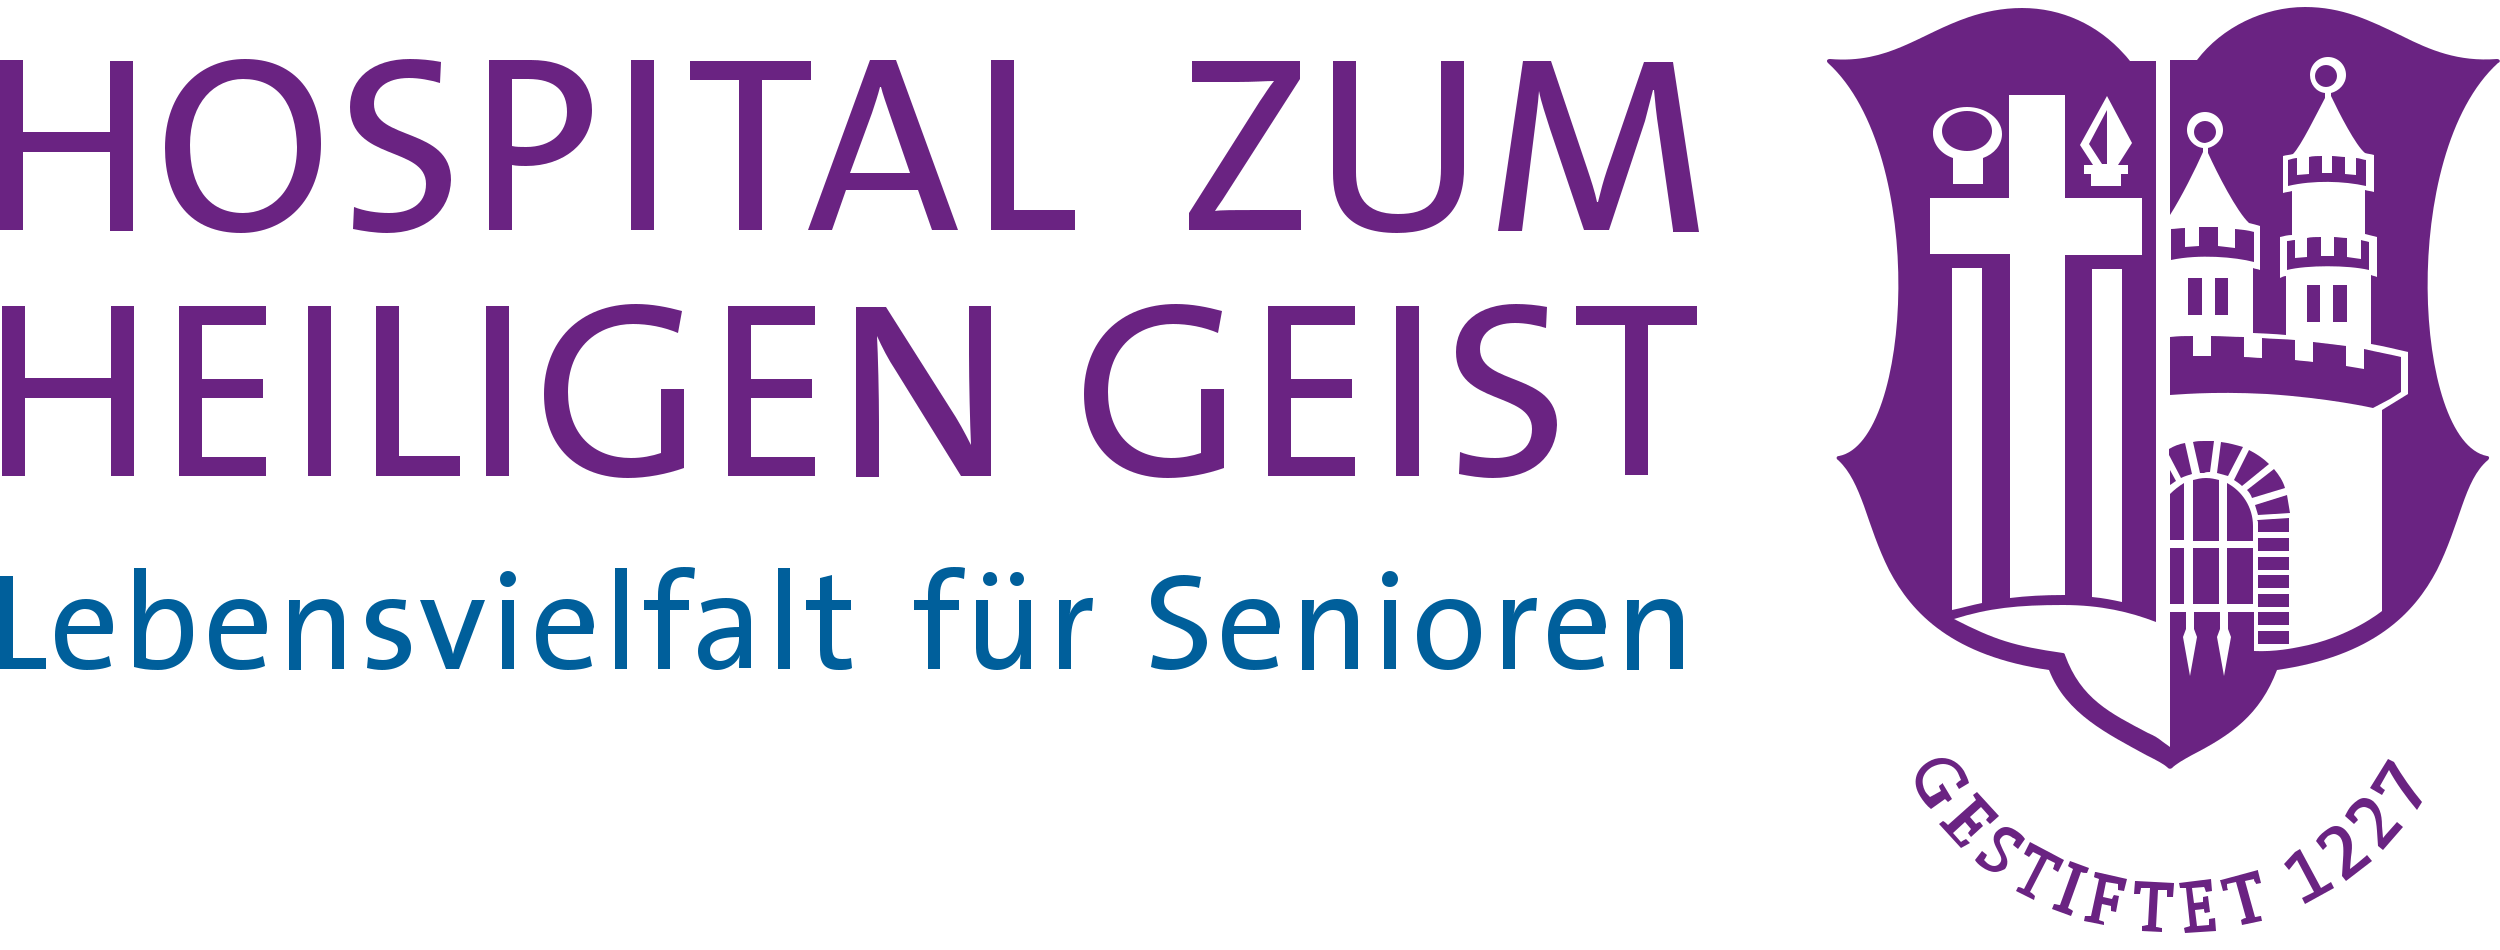 <?xml version="1.0" encoding="utf-8"?>
<!-- Generator: Adobe Illustrator 23.0.3, SVG Export Plug-In . SVG Version: 6.00 Build 0)  -->
<!DOCTYPE svg PUBLIC "-//W3C//DTD SVG 1.1//EN" "http://www.w3.org/Graphics/SVG/1.1/DTD/svg11.dtd">
<svg version="1.1" id="Ebene_1" xmlns:x="http://ns.adobe.com/Extensibility/1.0/" xmlns:i="http://ns.adobe.com/AdobeIllustrator/10.0/" xmlns:graph="http://ns.adobe.com/Graphs/1.0/"
	 xmlns="http://www.w3.org/2000/svg" xmlns:xlink="http://www.w3.org/1999/xlink" x="0px" y="0px" viewBox="0 0 250 95"
	 style="enable-background:new 0 0 250 95;" xml:space="preserve">
<style type="text/css">
	.st0{fill:#6A2382;}
	.st1{fill:#005F9B;}
</style>
<rect x="225.8" y="57.5" class="st0" width="3.1" height="1.3"/>
<rect x="233.3" y="28.5" class="st0" width="1.4" height="3.7"/>
<rect x="225.8" y="59.4" class="st0" width="3.1" height="1.3"/>
<rect x="225.8" y="61.2" class="st0" width="3.1" height="1.3"/>
<path class="st0" d="M236.6,18.6V16c-0.2,0-0.7-0.2-1-0.2v1.7l-1.1-0.1v-1.7c-0.3,0-1-0.1-1.3-0.1v1.7l-1,0v-1.7c-0.3,0-1,0-1.3,0.1
	v1.7l-1.2,0.1v-1.7c-0.2,0-0.6,0.1-0.9,0.2v2.6C231.3,18,234.4,18.1,236.6,18.6z"/>
<path class="st0" d="M233.7,7.6c0-0.6-0.5-1.1-1.1-1.1c-0.6,0-1.1,0.5-1.1,1.1c0,0.6,0.5,1.1,1.1,1.1C233.2,8.7,233.7,8.2,233.7,7.6
	z"/>
<rect x="225.8" y="63.1" class="st0" width="3.1" height="1.3"/>
<path class="st0" d="M225.8,52.3v0.9h3.1v-1.4l-3.2,0.2C225.8,52.1,225.8,52.2,225.8,52.3z"/>
<rect x="225.8" y="53.8" class="st0" width="3.1" height="1.3"/>
<rect x="225.8" y="55.7" class="st0" width="3.1" height="1.3"/>
<path class="st0" d="M219.3,48v6.1h2.6V48c-0.4-0.1-0.8-0.2-1.3-0.2C220.1,47.8,219.7,47.9,219.3,48z"/>
<path class="st0" d="M221,47.2l0.4-3.1c-0.3,0-0.6,0-1,0c-0.4,0-0.7,0-1.1,0.1l0.7,3.1c0.1,0,0.3,0,0.4,0
	C220.6,47.2,220.8,47.2,221,47.2z"/>
<path class="st0" d="M224.3,44.7c-0.7-0.2-1.4-0.4-2.2-0.5l-0.4,3.1c0.4,0.1,0.7,0.2,1.1,0.3L224.3,44.7z"/>
<rect x="219.3" y="54.8" class="st0" width="2.6" height="5.6"/>
<path class="st0" d="M228.5,48.8c-0.2-0.7-0.6-1.3-1.1-1.9l-2.7,2.1c0.2,0.2,0.4,0.5,0.5,0.8L228.5,48.8z"/>
<rect x="222.7" y="54.8" class="st0" width="2.6" height="5.6"/>
<path class="st0" d="M223.4,48c0.3,0.2,0.6,0.4,0.8,0.6l2.7-2.2c-0.5-0.5-1.2-1-2-1.4L223.4,48z"/>
<path class="st0" d="M222.7,48.3v5.8h2.6v-1.5C225.3,50.7,224.2,49.1,222.7,48.3z"/>
<path class="st0" d="M228.7,49.5l-3.2,1c0.1,0.3,0.2,0.7,0.3,1l3.2-0.2C228.9,50.7,228.8,50.1,228.7,49.5z"/>
<path class="st0" d="M236.9,27v-2.8c-0.3-0.1-0.5-0.1-0.8-0.2v1.9l-1.4-0.2v-1.9c-0.4,0-1-0.1-1.3-0.1v1.9l-1.3,0v-1.9
	c-0.4,0-1.1,0-1.4,0.1v1.9l-1.2,0.1V24c-0.3,0-0.5,0.1-0.8,0.1V27C230.7,26.5,234.8,26.5,236.9,27z"/>
<rect x="217" y="54.8" class="st0" width="1.4" height="5.6"/>
<path class="st0" d="M218.4,48.3c-0.5,0.3-1,0.7-1.4,1.1v4.6h1.4V48.3z"/>
<rect x="230.7" y="28.5" class="st0" width="1.3" height="3.7"/>
<polygon class="st0" points="210.7,16.4 210.7,11 208.9,14.4 210.2,16.4 "/>
<path class="st0" d="M217,47v1.5c0.2-0.1,0.4-0.3,0.6-0.4L217,47z"/>
<rect x="221.5" y="27.8" class="st0" width="1.3" height="3.7"/>
<path class="st0" d="M225.4,26.2v-3c-0.7-0.2-1-0.2-1.9-0.3v1.9l-1.7-0.2v-1.9c-0.4,0-1.5,0-1.9,0v1.9l-1.4,0.1v-1.9
	c-0.5,0-1,0.1-1.4,0.1v3.1C219.9,25.4,223.5,25.7,225.4,26.2z"/>
<path class="st0" d="M196.7,15.1c1.4,0,2.5-0.9,2.5-2c0-1.1-1.1-2-2.5-2c-1.4,0-2.5,0.9-2.5,2C194.2,14.2,195.3,15.1,196.7,15.1z"/>
<path class="st0" d="M221.6,13.2c0-0.6-0.5-1.1-1.1-1.1c-0.6,0-1.1,0.5-1.1,1.1c0,0.6,0.5,1.1,1.1,1.1
	C221.1,14.2,221.6,13.8,221.6,13.2z"/>
<path class="st0" d="M226.7,39.4c6.2,0.4,10.6,1.4,10.6,1.4l1.7-0.9l1.1-0.7c0,0,0-1.3,0-1.3l0,0v-2.2c-0.8-0.2-2.4-0.5-3.7-0.8v2
	c-0.6-0.1-1.2-0.2-1.8-0.3v-2c-0.9-0.1-2.3-0.3-3.3-0.4v2c-0.6-0.1-1.2-0.1-1.8-0.2v-2c-0.9-0.1-2.4-0.1-3.3-0.2v2
	c-0.6,0-1.2-0.1-1.8-0.1v-2c-1.1,0-2.2-0.1-3.3-0.1v2c-0.4,0-1.8,0-1.8,0v-2c-1,0-1.3,0-2.3,0.1v5.8C217.4,39.5,221,39.1,226.7,39.4
	z"/>
<rect x="218.8" y="27.8" class="st0" width="1.4" height="3.7"/>
<path class="st0" d="M219.2,47.4l-0.7-3.1c-0.6,0.1-1.1,0.3-1.6,0.6v0.6l1.2,2.3C218.5,47.6,218.9,47.5,219.2,47.4z"/>
<path class="st0" d="M249.7,5.9c-3.9,0.3-6.7-0.9-9.5-2.3c-3.3-1.6-6-2.9-9.7-2.9c-4.1,0-8.3,2-10.8,5.3H217v15.5
	c1.1-1.7,2.6-4.7,3.3-6.3v-0.4c-0.9-0.1-1.6-0.9-1.6-1.8c0-1,0.8-1.8,1.8-1.8c1,0,1.8,0.8,1.8,1.8c0,0.9-0.7,1.6-1.5,1.8v0.5
	c0.9,2,2.9,5.9,4.1,7c0.4,0.1,0.8,0.2,1.1,0.3V27c-0.2-0.1-0.5-0.1-0.7-0.2v6.5c0,0,2.5,0.1,3.3,0.2v-5.9c-0.2,0-0.4,0.1-0.6,0.2
	v-4.1c0.4-0.1,0.8-0.2,1.2-0.2l0-4.4c-0.3,0.1-0.6,0.1-0.9,0.2v-3.7c0.3-0.1,0.7-0.1,1-0.2c0.8-0.8,2.4-4.1,3.2-5.6V9.3
	c-0.9-0.1-1.5-0.9-1.5-1.8c0-1,0.8-1.8,1.8-1.8c1,0,1.8,0.8,1.8,1.8c0,0.9-0.7,1.6-1.5,1.8v0.3c0.8,1.7,2.5,5,3.4,5.7
	c0.3,0.1,0.6,0.1,0.9,0.2v3.7c-0.3-0.1-0.6-0.1-0.9-0.2v4.4c0.4,0.1,0.8,0.2,1.2,0.3v4c-0.2-0.1-0.4-0.1-0.6-0.2v6.9
	c1.2,0.2,2.4,0.5,3.7,0.8v4.2l-2.6,1.6v20.1c0,0-3.3,2.7-8.3,3.6c-0.5,0.1-2.4,0.5-4.5,0.4v-3.9h-2.6v1.7l0.3,0.8l-0.7,3.9l-0.7-3.9
	l0.3-0.8v-1.7h-2.6v1.7l0.3,0.8l-0.7,3.9l-0.7-3.9l0.3-0.8v-1.7H217v13.5l-0.7-0.5c-0.5-0.4-0.8-0.6-1.5-0.9c-3.8-2-6.7-3.4-8.3-7.8
	c0-0.1-0.1-0.2-0.2-0.2c-4.9-0.7-6.8-1.3-10.9-3.4c3.5-1.1,6.4-1.4,10.9-1.4c3.8,0,6.7,0.7,9.3,1.7V6.1H213
	c-0.1-0.1-0.3-0.4-0.6-0.7c-2.6-2.9-6.2-4.6-10.2-4.6c-2,0-3.8,0.4-5.3,0.9c-5,1.7-8,4.7-13.9,4.2c-0.3,0-0.4,0.2-0.2,0.4
	c10,9.1,8.4,37.9,1.1,39.3c-0.3,0-0.3,0.3-0.1,0.4c1.2,1.1,1.9,2.7,2.6,4.6c0.7,2,1.4,4.2,2.5,6.4c2.3,4.4,6.4,8.6,16,10
	c1.7,4.4,5.9,6.4,9.7,8.5c1,0.5,1.8,0.9,2.2,1.3c0.1,0.1,0.3,0.1,0.4,0c0.4-0.4,1.1-0.8,2-1.3c3.9-2,6.8-4,8.5-8.5
	c9.6-1.4,13.7-5.6,16-10c1.1-2.2,1.8-4.4,2.5-6.4c0.7-2,1.4-3.6,2.6-4.6c0.2-0.2,0.1-0.4-0.1-0.4c-7.3-1.4-8.9-30.2,1.1-39.3
	C250.1,6.2,250,5.9,249.7,5.9z M212.2,60.2c-0.9-0.2-1.9-0.4-3-0.5l0-32.8h3L212.2,60.2z M210.7,9.6l2.5,4.7l-1.4,2.2h1v0.9h-0.7
	l0,1.2h-3l0-1.2h-0.7v-0.9h0.9l-1.3-2L210.7,9.6z M196.7,10.7c1.9,0,3.5,1.2,3.5,2.7c0,1.1-0.8,2-1.9,2.4l0,2.6h-3l0-2.6
	c-1.2-0.4-2-1.4-2-2.4C193.2,11.9,194.8,10.7,196.7,10.7z M193,19.8h7.9l0-10.3h5.6l0,10.3h7.7v5.7h-7.7l0,34c-0.1,0-0.1,0-0.1,0
	c-2,0-3.8,0.1-5.4,0.3l0-34.4H193V19.8z M195.2,26.8h3l0,33.5c-1,0.2-2,0.5-3,0.7L195.2,26.8z"/>
<g>
	<g>
		<path class="st0" d="M218.5,93.3l-0.1-0.5l0,0c0.2-0.1,0.4-0.1,0.6-0.2l-0.4-3.8c-0.2,0-0.4,0-0.6,0l0,0l-0.1-0.5l3.2-0.4l0.1,1.2
			l-0.6,0.1l0,0c-0.1-0.2-0.1-0.4-0.2-0.5l-1.2,0.1l0.2,1.5l0.9-0.1c0-0.2,0-0.3,0-0.5l0,0l0.5-0.1l0.2,1.6l-0.5,0.1l0,0
			c-0.1-0.1-0.1-0.3-0.1-0.4l-0.9,0.1l0.2,1.6l1.2-0.1c0-0.2,0-0.4,0-0.6l0,0l0.6-0.1l0.1,1.3L218.5,93.3z M216.2,93.2L216.2,93.2
			l-2-0.1l0-0.5l0,0c0.2,0,0.4-0.1,0.6-0.1l0.2-3.7l-0.9,0c0,0.2-0.1,0.4-0.1,0.6l0,0l-0.6,0l0.1-1.3l0.1,0l3.8,0.2l0,0.1l-0.1,1.3
			l-0.6,0l0,0c0-0.1,0-0.2,0-0.3c0-0.1,0-0.3,0-0.4l-0.9,0l-0.2,3.7c0.2,0,0.4,0.1,0.6,0.1l0,0L216.2,93.2z M224.2,92.5l-0.1-0.5
			l0,0c0.2-0.1,0.3-0.2,0.5-0.2l-1-3.6l-0.9,0.2c0,0.2,0,0.4,0.1,0.6l0,0l-0.5,0.1L222,88l0.1,0l3.7-1l0,0.1l0.3,1.2l-0.5,0.1l0,0
			c0-0.1-0.1-0.2-0.1-0.2c-0.1-0.1-0.1-0.2-0.1-0.3l-0.9,0.2l1,3.6c0.2,0,0.4-0.1,0.6-0.1h0l0.1,0.5l-0.1,0L224.2,92.5z M210.4,92.5
			l-2-0.4l0.1-0.5l0,0c0.2,0,0.4,0,0.6,0l0.8-3.7c-0.2-0.1-0.4-0.1-0.5-0.2l0,0l0.1-0.5l0.1,0l3.1,0.7l-0.3,1.2l-0.6-0.1l0,0
			c0-0.2,0-0.4,0-0.6l-1.2-0.2l-0.3,1.5l0.9,0.2c0.1-0.2,0.1-0.3,0.2-0.4l0,0l0.5,0.1l-0.3,1.6l-0.5-0.1l0,0c0-0.1,0-0.3,0-0.5
			l-0.9-0.2l-0.3,1.6c0.2,0.1,0.4,0.1,0.5,0.2l0,0L210.4,92.5z M207.1,91.6l-1.9-0.7l0.2-0.5l0,0c0.2,0,0.4,0.1,0.6,0.1l1.3-3.6
			c-0.2-0.1-0.4-0.2-0.5-0.3l0,0l0.2-0.5l1.9,0.7l-0.2,0.5l0,0c-0.2,0-0.4,0-0.6-0.1l-1.3,3.6c0.2,0.1,0.4,0.2,0.5,0.3l0,0
			L207.1,91.6z M203.4,90l-1.8-0.9l0.2-0.4l0,0c0.2,0,0.4,0.1,0.6,0.2l1.7-3.3l-0.8-0.4c-0.1,0.1-0.2,0.3-0.4,0.5l0,0l-0.5-0.3
			l0.6-1.2l3.4,1.8l-0.6,1.2l-0.5-0.3l0,0c0-0.1,0.1-0.2,0.1-0.3c0-0.1,0.1-0.2,0.1-0.3l-0.8-0.4l-1.7,3.3c0.2,0.1,0.3,0.2,0.5,0.4
			l0,0L203.4,90z M199.5,87.2L199.5,87.2c-0.4,0-0.9-0.2-1.3-0.5c-0.3-0.2-0.6-0.5-0.7-0.7l0,0l0,0l0.7-0.9l0.5,0.4l0,0
			c-0.1,0.2-0.2,0.4-0.3,0.5c0.1,0.1,0.2,0.2,0.3,0.3c0.5,0.4,1,0.4,1.3,0c0.3-0.4,0-0.8-0.2-1.2c-0.3-0.6-0.7-1.2-0.2-1.9
			c0.3-0.3,0.6-0.5,1-0.5c0.4,0,0.8,0.2,1.2,0.5c0.3,0.2,0.5,0.4,0.7,0.7l0,0l-0.7,1l-0.5-0.4l0,0c0.1-0.2,0.2-0.4,0.3-0.5
			c-0.1-0.1-0.2-0.2-0.3-0.2c-0.5-0.4-0.9-0.4-1.2,0c-0.3,0.3,0,0.7,0.2,1.2c0.3,0.6,0.7,1.2,0.2,1.9
			C200.3,87,199.9,87.2,199.5,87.2z M196.1,84.8l-2.2-2.4l0.4-0.3l0,0c0.2,0.1,0.3,0.2,0.5,0.4l2.8-2.5c-0.1-0.2-0.2-0.3-0.3-0.5
			l0,0l0.4-0.3l2.2,2.4l-0.9,0.8l-0.4-0.4l0,0c0.1-0.2,0.3-0.3,0.3-0.4l-0.8-0.9l-1.1,1l0.6,0.7c0.1-0.1,0.3-0.2,0.4-0.2l0,0
			l0.3,0.4l-1.2,1.1l-0.3-0.4l0,0c0.1-0.1,0.2-0.3,0.3-0.4l-0.6-0.7l-1.2,1.1l0.8,0.9c0.1-0.1,0.3-0.2,0.5-0.3l0,0l0.4,0.4
			L196.1,84.8z M193.1,80.9L193.1,80.9c-0.4-0.3-0.8-0.8-1.1-1.3c-0.8-1.3-0.5-2.6,0.8-3.4c0.5-0.3,0.9-0.4,1.4-0.4
			c0.9,0,1.7,0.5,2.2,1.3c0.2,0.4,0.4,0.8,0.5,1.2l0,0l0,0l-1,0.6l-0.3-0.5l0,0c0.2-0.2,0.3-0.3,0.5-0.4c-0.1-0.2-0.2-0.5-0.3-0.7
			c-0.3-0.6-0.9-0.9-1.5-0.9c-0.3,0-0.7,0.1-1.1,0.3c-0.5,0.3-0.8,0.7-0.9,1.1c-0.1,0.4,0,0.9,0.2,1.3c0.1,0.2,0.3,0.4,0.5,0.6
			l1.1-0.6c-0.1-0.2-0.2-0.4-0.2-0.5l0,0l0.4-0.3l0,0.1l0.9,1.5l-0.4,0.3l0,0c-0.1-0.1-0.2-0.2-0.3-0.3L193.1,80.9z"/>
	</g>
	<g>
		<path class="st0" d="M230.5,90.4l-0.3-0.6l1.2-0.6l-1.7-3.2l-0.8,1l-0.5-0.6l1.1-1.2l0.5-0.3l2.1,3.9l1-0.6l0.3,0.6L230.5,90.4z
			 M234.6,88.1l-0.4-0.5l0.1-1.6c0.1-1.4,0-1.9-0.3-2.3c-0.2-0.2-0.4-0.3-0.6-0.3c-0.2,0-0.4,0.1-0.6,0.2c-0.1,0.1-0.3,0.3-0.4,0.5
			c0.1,0.2,0.2,0.3,0.3,0.5l0,0l-0.4,0.4l0,0l-0.7-0.9l0,0c0.2-0.4,0.5-0.7,0.9-1c0.4-0.3,0.7-0.5,1.1-0.5c0.4,0,0.8,0.2,1.1,0.6
			c0.5,0.6,0.6,1.2,0.4,2.5l-0.1,1.2c0.4-0.3,0.9-0.7,1.6-1.3l0.1-0.1l0.5,0.6l0,0L234.6,88.1z M238.3,85l-0.5-0.4l0,0l-0.1-1.5
			c-0.1-1.4-0.3-1.8-0.7-2.2c-0.2-0.1-0.4-0.2-0.6-0.2c-0.2,0-0.5,0.1-0.7,0.3c-0.2,0.2-0.3,0.4-0.3,0.5l0,0
			c0.1,0.1,0.3,0.3,0.4,0.5l0,0l-0.4,0.4l-0.9-0.8l0,0c0.2-0.4,0.4-0.8,0.7-1.1c0.4-0.4,0.8-0.7,1.2-0.7c0.3,0,0.7,0.1,1,0.4
			c0.5,0.5,0.8,1.1,0.8,2.4l0.1,1.2c0.3-0.4,0.8-0.9,1.4-1.6l0,0l0.6,0.5L238.3,85z M241.7,81L241.7,81c-1.1-1.3-2.1-2.7-2.8-4
			l-0.9,1.6c0.1,0.1,0.3,0.3,0.5,0.4l0,0l-0.3,0.5l-1.2-0.7l0,0l1.8-2.9l0.6,0.3l0,0c0.8,1.4,1.8,2.8,2.8,4l0,0L241.7,81z"/>
	</g>
</g>
<g>
	<path class="st0" d="M11,23v-7.8H2.3V23H0v-17h2.3v7.2H11V6.1h2.3v17H11z"/>
	<path class="st0" d="M24.1,23.3c-5.1,0-7.6-3.4-7.6-8.5c0-5.7,3.6-8.9,8-8.9c4.6,0,7.6,3,7.6,8.5C32.1,20,28.5,23.3,24.1,23.3z
		 M24.3,7.9c-2.8,0-5.3,2.3-5.3,6.6c0,4,1.7,6.8,5.3,6.8c2.8,0,5.4-2.2,5.4-6.6C29.6,10.3,27.7,7.9,24.3,7.9z"/>
	<path class="st0" d="M38.7,23.3c-1.2,0-2.4-0.2-3.4-0.4l0.1-2.2c1,0.4,2.3,0.6,3.5,0.6c2,0,3.7-0.8,3.7-2.9c0-3.8-7.6-2.3-7.6-7.7
		c0-2.8,2.2-4.8,6-4.8c1,0,2.1,0.1,3.1,0.3l-0.1,2.1c-1-0.3-2.1-0.5-3.1-0.5c-2.3,0-3.5,1.1-3.5,2.6c0,3.7,7.7,2.3,7.7,7.6
		C45,21.1,42.6,23.3,38.7,23.3z"/>
	<path class="st0" d="M52.6,16.6c-0.4,0-0.9,0-1.4-0.1V23h-2.3v-17C50.2,6,51.6,6,53.1,6c3.9,0,6.1,2,6.1,5
		C59.2,14.3,56.4,16.6,52.6,16.6z M52.8,7.9c-0.6,0-1.1,0-1.6,0v6.7c0.4,0.1,0.9,0.1,1.4,0.1c2.5,0,4.1-1.4,4.1-3.5
		C56.7,9.1,55.5,7.9,52.8,7.9z"/>
	<path class="st0" d="M63.1,23v-17h2.3v17H63.1z"/>
	<path class="st0" d="M76.2,8v15h-2.3V8H69V6.1h12.1V8H76.2z"/>
	<path class="st0" d="M93.2,23l-1.4-4h-7.2l-1.4,4h-2.4l6.2-17h2.6l6.2,17H93.2z M88.9,11.2c-0.3-0.9-0.6-1.7-0.8-2.5h-0.1
		c-0.2,0.8-0.5,1.7-0.8,2.6l-2.2,6h6L88.9,11.2z"/>
	<path class="st0" d="M99.1,23v-17h2.3v15h6.1v2H99.1z"/>
	<path class="st0" d="M118.9,23v-1.7l7.1-11.2c0.5-0.7,0.9-1.4,1.4-2c-0.8,0-2,0.1-3.7,0.1h-4.5V6.1H130v1.8l-7.5,11.7
		c-0.3,0.5-0.7,1-1,1.5c0.5-0.1,2-0.1,4.2-0.1h4.4V23H118.9z"/>
	<path class="st0" d="M139.7,23.3c-5.3,0-6.4-2.9-6.4-6V6.1h2.3v11.1c0,2.3,0.8,4.2,4.2,4.2c3,0,4.3-1.2,4.3-4.6V6.1h2.3v10.5
		C146.5,21,144.2,23.3,139.7,23.3z"/>
	<path class="st0" d="M167.3,23l-1.4-9.8c-0.3-1.9-0.4-3.2-0.5-4.2h-0.1c-0.2,0.8-0.5,1.9-0.8,3.1L160.9,23h-2.5L155,12.9
		c-0.4-1.3-0.9-2.7-1.1-3.8h0c-0.1,1.4-0.3,2.7-0.5,4.4l-1.2,9.6h-2.4l2.5-17h2.8l3.6,10.7c0.4,1.2,0.8,2.4,1,3.4h0.1
		c0.3-1.2,0.5-2,0.9-3.2l3.7-10.8h2.9l2.6,17H167.3z"/>
</g>
<g>
	<path class="st0" d="M11.1,47.6v-7.8H2.5v7.8H0.2v-17h2.3v7.2h8.6v-7.2h2.3v17H11.1z"/>
	<path class="st0" d="M17.9,47.6v-17h8.7v1.9h-6.4v5.4h6.1v1.9h-6.1v5.9h6.4v1.9H17.9z"/>
	<path class="st0" d="M30.8,47.6v-17h2.3v17H30.8z"/>
	<path class="st0" d="M37.6,47.6v-17h2.3v15H46v2H37.6z"/>
	<path class="st0" d="M48.6,47.6v-17h2.3v17H48.6z"/>
	<path class="st0" d="M67.8,33.3c-1.4-0.6-3-0.9-4.5-0.9c-3.5,0-6.5,2.3-6.5,6.8c0,4.2,2.5,6.6,6.3,6.6c1.1,0,2.1-0.2,3-0.5v-6.4
		h2.3v7.9c-1.7,0.6-3.7,1-5.6,1c-5.1,0-8.4-3.1-8.4-8.4c0-5.2,3.5-9,9.2-9c1.6,0,3.1,0.3,4.6,0.7L67.8,33.3z"/>
	<path class="st0" d="M72.8,47.6v-17h8.7v1.9h-6.4v5.4h6.1v1.9h-6.1v5.9h6.4v1.9H72.8z"/>
	<path class="st0" d="M96.1,47.6l-6.5-10.5c-0.8-1.2-1.4-2.4-1.9-3.5c0.1,1.8,0.2,5.9,0.2,8.6v5.5h-2.3v-17h3L95,40.8
		c0.8,1.2,1.5,2.5,2.1,3.7c-0.1-2.1-0.2-6.3-0.2-9.1v-4.8h2.2v17H96.1z"/>
	<path class="st0" d="M121.8,33.3c-1.4-0.6-3-0.9-4.5-0.9c-3.5,0-6.5,2.3-6.5,6.8c0,4.2,2.5,6.6,6.3,6.6c1.1,0,2.1-0.2,3-0.5v-6.4
		h2.3v7.9c-1.7,0.6-3.7,1-5.6,1c-5.1,0-8.4-3.1-8.4-8.4c0-5.2,3.5-9,9.2-9c1.6,0,3.1,0.3,4.6,0.7L121.8,33.3z"/>
	<path class="st0" d="M126.8,47.6v-17h8.7v1.9h-6.4v5.4h6.1v1.9h-6.1v5.9h6.4v1.9H126.8z"/>
	<path class="st0" d="M139.6,47.6v-17h2.3v17H139.6z"/>
	<path class="st0" d="M149.3,47.8c-1.2,0-2.4-0.2-3.4-0.4l0.1-2.2c1,0.4,2.3,0.6,3.5,0.6c2,0,3.7-0.8,3.7-2.9c0-3.8-7.6-2.3-7.6-7.7
		c0-2.8,2.2-4.8,6-4.8c1,0,2.1,0.1,3.1,0.3l-0.1,2.1c-1-0.3-2.1-0.5-3.1-0.5c-2.3,0-3.5,1.1-3.5,2.6c0,3.7,7.7,2.3,7.7,7.6
		C155.6,45.6,153.3,47.8,149.3,47.8z"/>
	<path class="st0" d="M164.8,32.5v15h-2.3v-15h-4.9v-1.9h12.1v1.9H164.8z"/>
</g>
<g>
	<path class="st1" d="M0,66.9v-9.3h1.3v8.2h3.3v1.1H0z"/>
	<path class="st1" d="M11.2,63.4H6.7C6.7,65.2,7.4,66,8.9,66c0.7,0,1.4-0.1,2-0.4l0.2,1C10.4,66.9,9.5,67,8.7,67
		c-2.1,0-3.2-1.1-3.2-3.5c0-2,1.1-3.6,3.1-3.6c1.9,0,2.7,1.3,2.7,2.8C11.3,62.9,11.3,63.2,11.2,63.4z M8.5,60.9
		c-0.9,0-1.5,0.7-1.7,1.7H10C10,61.5,9.4,60.9,8.5,60.9z"/>
	<path class="st1" d="M15.8,67c-1,0-1.6-0.1-2.4-0.3v-9.9h1.2v3.3c0,0.4,0,0.9-0.1,1.3l0,0c0.4-1,1.2-1.5,2.3-1.5
		c1.6,0,2.5,1.1,2.5,3.2C19.4,65.5,18,67,15.8,67z M16.5,60.9c-1.2,0-1.9,1.5-1.9,2.6v2.3C15,66,15.4,66,15.9,66
		c1.3,0,2.2-0.8,2.2-2.8C18.1,61.8,17.6,60.9,16.5,60.9z"/>
	<path class="st1" d="M26.6,63.4h-4.5c-0.1,1.8,0.7,2.6,2.2,2.6c0.7,0,1.4-0.1,2-0.4l0.2,1c-0.7,0.3-1.5,0.4-2.4,0.4
		c-2.1,0-3.2-1.1-3.2-3.5c0-2,1.1-3.6,3.1-3.6c1.9,0,2.7,1.3,2.7,2.8C26.7,62.9,26.7,63.2,26.6,63.4z M23.9,60.9
		c-0.9,0-1.5,0.7-1.7,1.7h3.2C25.4,61.5,24.9,60.9,23.9,60.9z"/>
	<path class="st1" d="M33.2,66.9v-4.4c0-1-0.3-1.5-1.2-1.5c-1.1,0-1.9,1.2-1.9,2.7v3.3h-1.2V60H30c0,0.4,0,1-0.1,1.5h0
		c0.4-0.9,1.2-1.6,2.4-1.6c1.6,0,2.1,1,2.1,2.2v4.8H33.2z"/>
	<path class="st1" d="M38.2,67c-0.5,0-1.1-0.1-1.5-0.2l0.1-1.1c0.4,0.2,1,0.3,1.5,0.3c0.9,0,1.5-0.4,1.5-1c0-1.5-3.2-0.6-3.2-3
		c0-1.2,0.9-2.1,2.7-2.1c0.4,0,0.9,0.1,1.3,0.1l-0.1,1c-0.4-0.1-0.9-0.2-1.3-0.2c-0.9,0-1.3,0.4-1.3,1c0,1.5,3.2,0.6,3.2,3
		C41.1,66.1,40,67,38.2,67z"/>
	<path class="st1" d="M45.9,66.9h-1.3L42,60h1.4l1.5,4.1c0.2,0.4,0.3,0.9,0.4,1.3h0c0.1-0.4,0.2-0.8,0.4-1.3l1.5-4.1h1.3L45.9,66.9z
		"/>
	<path class="st1" d="M50.8,58.7c-0.5,0-0.8-0.3-0.8-0.8c0-0.5,0.4-0.8,0.8-0.8c0.5,0,0.8,0.4,0.8,0.8
		C51.6,58.3,51.2,58.7,50.8,58.7z M50.2,66.9V60h1.2v6.9H50.2z"/>
	<path class="st1" d="M59.3,63.4h-4.5c-0.1,1.8,0.7,2.6,2.2,2.6c0.7,0,1.4-0.1,2-0.4l0.2,1c-0.7,0.3-1.5,0.4-2.4,0.4
		c-2.1,0-3.2-1.1-3.2-3.5c0-2,1.1-3.6,3.1-3.6c1.9,0,2.7,1.3,2.7,2.8C59.3,62.9,59.3,63.2,59.3,63.4z M56.5,60.9
		c-0.9,0-1.5,0.7-1.7,1.7H58C58.1,61.5,57.5,60.9,56.5,60.9z"/>
	<path class="st1" d="M61.5,66.9V56.8h1.2v10.1H61.5z"/>
	<path class="st1" d="M69.4,57.9c-0.3-0.1-0.7-0.2-1-0.2c-1,0-1.4,0.6-1.4,1.8V60h1.9v1H67v5.9h-1.2V61h-1.4v-1h1.4v-0.5
		c0-1.9,0.9-2.8,2.6-2.8c0.4,0,0.8,0,1.1,0.1L69.4,57.9z"/>
	<path class="st1" d="M73.9,66.9c0-0.5,0-1,0.1-1.4h0c-0.3,0.8-1.2,1.5-2.3,1.5c-1.1,0-1.9-0.7-1.9-1.9c0-1.5,1.5-2.4,4.1-2.4v-0.3
		c0-1.1-0.4-1.6-1.5-1.6c-0.6,0-1.5,0.2-2.1,0.5l-0.2-1c0.7-0.3,1.6-0.5,2.5-0.5c1.9,0,2.5,0.9,2.5,2.4v2.6c0,0.6,0,1.4,0,2H73.9z
		 M73.9,63.7c-2.3,0-2.9,0.6-2.9,1.3c0,0.6,0.4,1.1,1,1.1c1.1,0,1.9-1.1,1.9-2.2V63.7z"/>
	<path class="st1" d="M77.8,66.9V56.8h1.2v10.1H77.8z"/>
	<path class="st1" d="M83.9,67C82.5,67,82,66.4,82,65v-4h-1.4v-1H82v-2.2l1.2-0.3V60h1.9v1h-1.9v3.5c0,1.1,0.2,1.4,1,1.4
		c0.3,0,0.6,0,0.9-0.1l0.1,1C84.9,67,84.3,67,83.9,67z"/>
	<path class="st1" d="M96.4,57.9c-0.3-0.1-0.7-0.2-1-0.2c-1,0-1.4,0.6-1.4,1.8V60h1.9v1H94v5.9h-1.2V61h-1.4v-1h1.4v-0.5
		c0-1.9,0.9-2.8,2.6-2.8c0.4,0,0.8,0,1.1,0.1L96.4,57.9z"/>
	<path class="st1" d="M102,66.9c0-0.4,0-1,0.1-1.5h0c-0.4,0.9-1.2,1.6-2.4,1.6c-1.6,0-2.1-1-2.1-2.2V60h1.2v4.4c0,1,0.3,1.5,1.2,1.5
		c1.1,0,1.9-1.2,1.9-2.7V60h1.2v6.9H102z M99,58.6c-0.4,0-0.7-0.3-0.7-0.7c0-0.4,0.3-0.7,0.7-0.7c0.4,0,0.7,0.3,0.7,0.7
		C99.8,58.3,99.4,58.6,99,58.6z M101.7,58.6c-0.4,0-0.7-0.3-0.7-0.7c0-0.4,0.3-0.7,0.7-0.7c0.4,0,0.7,0.3,0.7,0.7
		C102.4,58.3,102.1,58.6,101.7,58.6z"/>
	<path class="st1" d="M109.2,61.1c-1.5-0.3-2.1,0.8-2.1,3v2.8h-1.2V60h1.2c0,0.4,0,1.1-0.2,1.6h0c0.3-1,1-1.9,2.4-1.8L109.2,61.1z"
		/>
	<path class="st1" d="M117.1,67c-0.8,0-1.5-0.1-2-0.3l0.2-1.2c0.6,0.2,1.3,0.4,2,0.4c1.1,0,2-0.4,2-1.6c0-2.1-4.2-1.3-4.2-4.2
		c0-1.5,1.2-2.6,3.3-2.6c0.5,0,1.2,0.1,1.7,0.2l-0.2,1.1c-0.5-0.2-1.1-0.2-1.6-0.2c-1.3,0-1.9,0.6-1.9,1.5c0,2,4.3,1.3,4.3,4.2
		C120.6,65.8,119.2,67,117.1,67z"/>
	<path class="st1" d="M127.9,63.4h-4.5c-0.1,1.8,0.7,2.6,2.2,2.6c0.7,0,1.4-0.1,2-0.4l0.2,1c-0.7,0.3-1.5,0.4-2.4,0.4
		c-2.1,0-3.2-1.1-3.2-3.5c0-2,1.1-3.6,3.1-3.6c1.9,0,2.7,1.3,2.7,2.8C127.9,62.9,127.9,63.2,127.9,63.4z M125.1,60.9
		c-0.9,0-1.5,0.7-1.7,1.7h3.2C126.7,61.5,126.1,60.9,125.1,60.9z"/>
	<path class="st1" d="M134.5,66.9v-4.4c0-1-0.3-1.5-1.2-1.5c-1.1,0-1.9,1.2-1.9,2.7v3.3h-1.2V60h1.2c0,0.4,0,1-0.1,1.5h0
		c0.4-0.9,1.2-1.6,2.4-1.6c1.6,0,2.1,1,2.1,2.2v4.8H134.5z"/>
	<path class="st1" d="M139,58.7c-0.5,0-0.8-0.3-0.8-0.8c0-0.5,0.4-0.8,0.8-0.8c0.5,0,0.8,0.4,0.8,0.8
		C139.8,58.3,139.5,58.7,139,58.7z M138.4,66.9V60h1.2v6.9H138.4z"/>
	<path class="st1" d="M144.8,67c-1.9,0-3.1-1.1-3.1-3.5c0-2,1.3-3.6,3.3-3.6c1.8,0,3.1,1,3.1,3.4C148.1,65.4,146.8,67,144.8,67z
		 M144.9,60.9c-1,0-1.9,0.8-1.9,2.5c0,1.7,0.7,2.6,1.9,2.6c1,0,1.9-0.8,1.9-2.6C146.8,61.9,146.2,60.9,144.9,60.9z"/>
	<path class="st1" d="M153.6,61.1c-1.5-0.3-2.1,0.8-2.1,3v2.8h-1.2V60h1.2c0,0.4,0,1.1-0.2,1.6h0c0.3-1,1-1.9,2.4-1.8L153.6,61.1z"
		/>
	<path class="st1" d="M160.5,63.4H156c-0.1,1.8,0.7,2.6,2.2,2.6c0.7,0,1.4-0.1,2-0.4l0.2,1c-0.7,0.3-1.5,0.4-2.4,0.4
		c-2.1,0-3.2-1.1-3.2-3.5c0-2,1.1-3.6,3.1-3.6c1.9,0,2.7,1.3,2.7,2.8C160.5,62.9,160.5,63.2,160.5,63.4z M157.7,60.9
		c-0.9,0-1.5,0.7-1.7,1.7h3.2C159.2,61.5,158.7,60.9,157.7,60.9z"/>
	<path class="st1" d="M167,66.9v-4.4c0-1-0.3-1.5-1.2-1.5c-1.1,0-1.9,1.2-1.9,2.7v3.3h-1.2V60h1.2c0,0.4,0,1-0.1,1.5h0
		c0.4-0.9,1.2-1.6,2.4-1.6c1.6,0,2.1,1,2.1,2.2v4.8H167z"/>
</g>
</svg>
